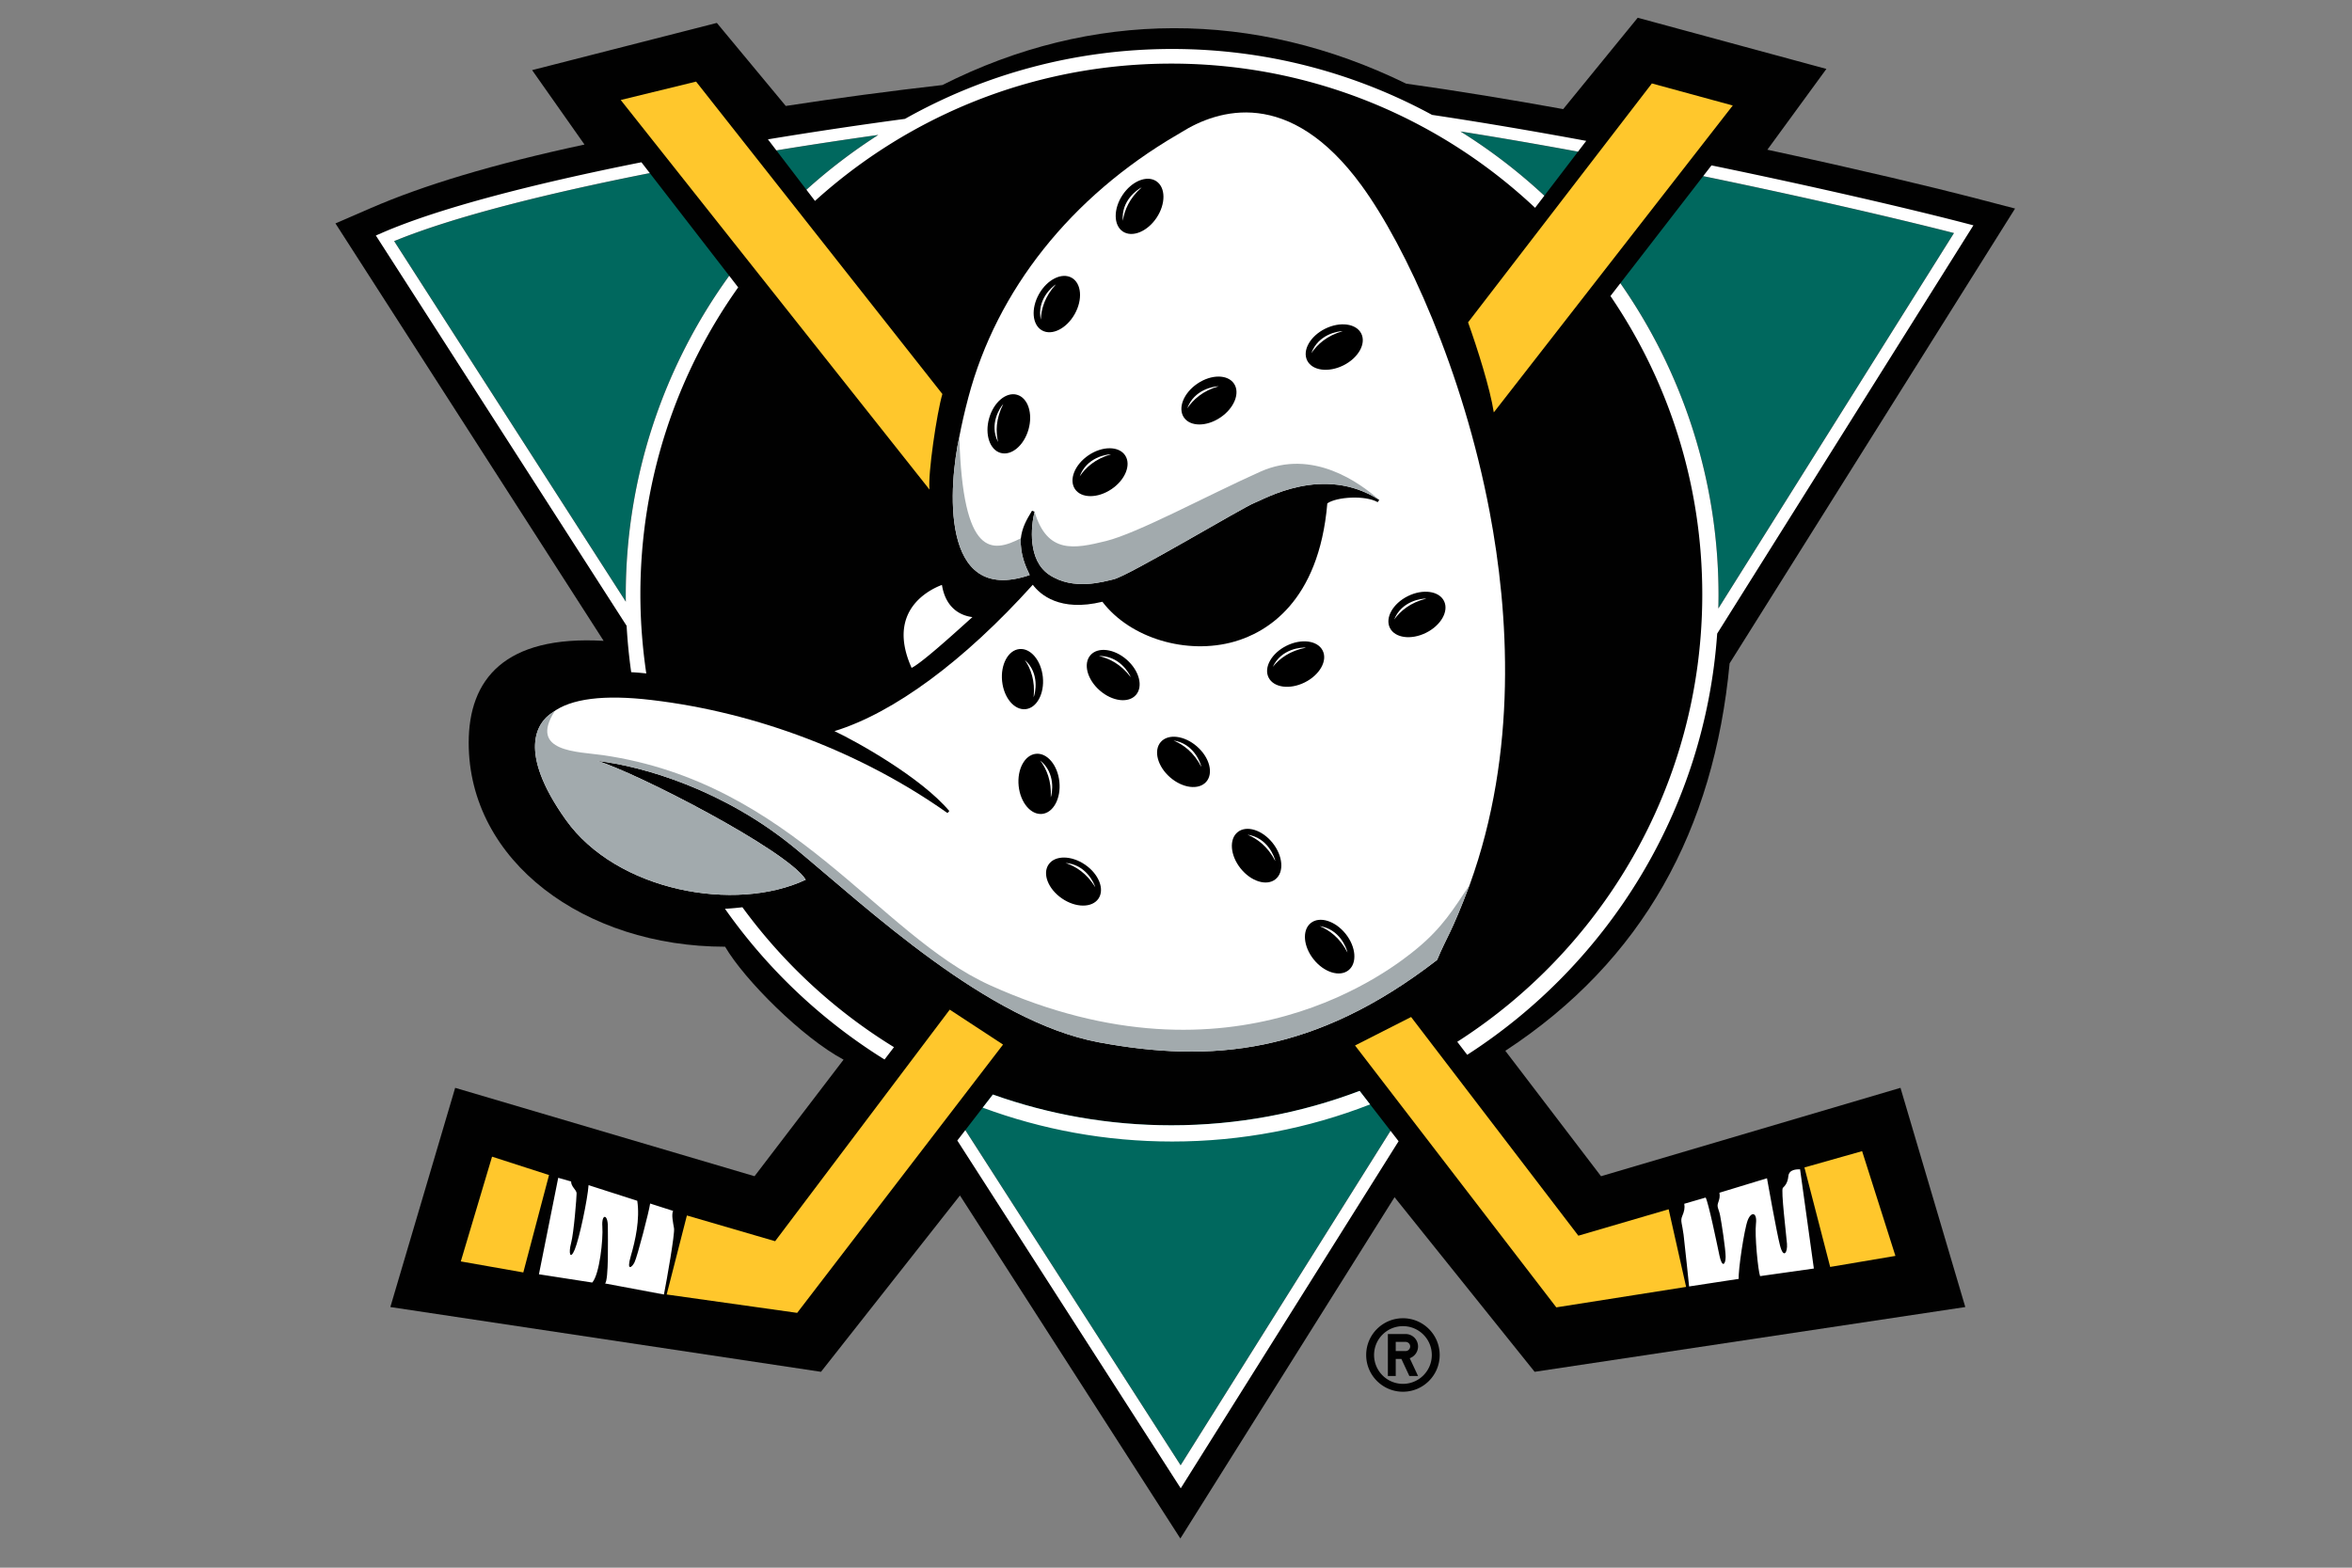 <svg xmlns="http://www.w3.org/2000/svg" viewBox="0 0 960 640" xml:space="preserve" width="960" height="640"><rect x="0" y="0" width="960" height="640" fill="#808080" stroke="none"/><path fill="#010101" d="M572.63 538.168c-8.281 0-15.004 6.713-15.004 15 0 8.279 6.723 15.002 15.005 15.002 8.281 0 14.995-6.723 14.995-15.001 0-8.288-6.714-15.001-14.995-15.001zm0 26.783a11.772 11.772 0 0 1-11.781-11.782c0-6.51 5.264-11.775 11.782-11.775 6.51 0 11.78 5.265 11.78 11.775 0 6.512-5.27 11.782-11.78 11.782zm6.165-15.26a5.085 5.085 0 0 0-5.09-5.082h-7.229v17.123h3.213v-6.954h2.306l3.246 6.954h3.554l-3.39-7.251a5.096 5.096 0 0 0 3.39-4.79zm-5.09 1.872h-4.016v-3.746h4.015c1.033 0 1.878.838 1.878 1.875a1.878 1.878 0 0 1-1.878 1.871z"/><path fill="none" d="m481.844 640-90.55-140.966-53.47 67.865-186.697-28.086 30.345-102.643 124.097 36.642 29.345-38.425c-15.74-10.421-34.015-28.949-42.496-41.556-28.216-.676-54.459-9.42-74.226-24.795-21.455-16.687-33.272-39.709-33.272-64.824 0-14.917 4.428-26.665 13.161-34.917 8.44-7.974 20.707-12.374 36.565-13.137L127.489 88.337l21.468-9.31c20.316-8.81 46.812-16.934 78.87-24.188L206.64 24.734 294.922 2.17 323.329 36.4c19.193-2.905 39.176-5.559 59.476-7.897 30.884-15.44 63.221-23.304 96.13-23.377 32.863-.076 65.43 7.612 96.891 22.842 18.188 2.558 38.23 5.792 59.642 9.622L666.126 0l89.977 24.406-23.785 32.557c33.537 7.337 60.408 13.827 73.938 17.351l26.255 6.839-120.337 191.775c-3.436 34.562-12.758 65.409-27.718 91.71-14.643 25.742-35.098 47.869-60.863 65.85l32.294 42.33 124.132-36.648 30.344 102.643-186.661 28.08-53.86-67.135L481.845 640z"/><path fill="#010101" d="m705.963 270.812 106.72-170.073 9.79-15.602-17.826-4.644c-14.256-3.713-45.181-11.17-83.274-19.372l24.096-32.983-77.015-20.89-30.417 37.293c-21.555-3.897-43.31-7.482-64.098-10.39-61.91-30.28-128.305-30.28-189.28.567-21.219 2.43-43.032 5.325-63.938 8.54L292.589 9.357l-75.4 19.273 21.383 30.384c-37.596 8.042-65.977 16.724-87.075 25.873l-14.575 6.32 8.587 13.367 100.875 157.045c-40.448-2.294-55.078 15.711-55.078 41.594 0 48.39 47.266 83.276 104.657 83.276 7.878 13.505 31.47 37.106 48.351 46.11l-36.338 47.583-122.191-36.08-26.456 89.489 175.775 26.443 56.72-71.989 78.46 122.147 11.496 17.896 11.304-18.017 76.122-121.31 57.177 71.273L802.16 533.59 775.705 444.1l-122.228 36.087-39.06-51.202c56.286-36.871 85.169-90.419 91.546-158.174z"/><path fill="#00685E" d="M701.437 243.007c0 1.81-.03 3.612-.072 5.412L797.544 95.14C775.448 89.48 737.8 80.677 695.18 71.9l-37.85 48.948 4.039-5.224c25.238 36.138 40.068 80.058 40.068 127.383zM358.494 55.081a1866.648 1866.648 0 0 0-41.61 6.312l12.271 16.07a224.53 224.53 0 0 1 29.34-22.381zM644.085 61.909c-16.05-2.961-32.21-5.76-48.005-8.256a224.592 224.592 0 0 1 34.262 26.25l13.743-17.994zM265.225 70.666c-42.667 8.417-80.709 18.025-104.348 27.767l94.558 147.21c-.01-.878-.024-1.755-.024-2.636 0-48.66 15.676-93.722 42.228-130.424l3.661 4.734-37.748-48.815 1.673 2.164zM394.007 461.376l87.881 136.817 85.678-136.543-12.607-16.303c-23.891 9.067-49.796 14.046-76.867 14.046-25.556 0-50.072-4.438-72.839-12.56l-12.882 16.66 1.636-2.117z"/><path fill="#FFF" d="m481.888 598.193-87.881-136.817-3.273 4.233 89.057 138.648 2.147 3.338 88.913-141.698-3.285-4.247zM805.474 91.987l-3.328-.866c-21.182-5.518-59.599-14.54-103.579-23.601l-3.387 4.38c42.62 8.777 80.268 17.58 102.364 23.24l-96.18 153.279c.044-1.8.073-3.602.073-5.412 0-47.325-14.83-91.245-40.068-127.383l-4.04 5.224c23.647 34.718 37.476 76.66 37.476 121.831 0 5.818-.233 11.58-.683 17.283a218.716 218.716 0 0 1-.562 6.02 216.268 216.268 0 0 1-.639 5.377c-8.41 63.597-44.398 118.494-95.555 152.282-.85.561-1.703 1.119-2.562 1.668l.832 1.09 3.226 4.223c57.531-37.06 97-99.84 102.025-171.959L805.474 91.987zM579.48 51.124a217.41 217.41 0 0 1 47.092 33.717l3.77-4.937a224.592 224.592 0 0 0-34.262-26.251c15.794 2.496 31.954 5.295 48.005 8.256l3.361-4.401c-21.096-3.904-42.433-7.547-62.933-10.61-31.566-17.151-67.707-26.905-106.088-26.905-39.582 0-76.784 10.372-109.042 28.533a1874.52 1874.52 0 0 0-55.944 8.358l3.444 4.51a1865.659 1865.659 0 0 1 41.611-6.312 224.522 224.522 0 0 0-29.339 22.38l3.49 4.57a217.36 217.36 0 0 1 40.403-28.935 215.949 215.949 0 0 1 6.425-3.425l.182-.094a216.343 216.343 0 0 1 6.608-3.236c27.883-13.065 59-20.374 91.829-20.374 30.925 0 60.33 6.49 86.944 18.164a214.7 214.7 0 0 1 10.815 5.11l.113.058c1.178.598 2.35 1.206 3.516 1.824zM262.676 266.246a221.345 221.345 0 0 1-.543-5.683 214.993 214.993 0 0 1-.754-17.883c0-46.714 14.782-89.974 39.921-125.363l-3.66-4.734c-26.552 36.702-42.228 81.764-42.228 130.424 0 .88.013 1.759.023 2.637l-94.558-147.21c23.64-9.742 61.681-19.35 104.348-27.768l-3.421-4.424c-43.759 8.715-82.489 18.67-105.667 28.723l-2.722 1.18 102.352 159.344c.359 6.382.984 12.693 1.866 18.924 2.152.119 4.22.295 6.16.516-.429-2.876-.798-5.772-1.117-8.683zM303.023 370.38c-2.424.293-4.791.497-7.112.63a224.787 224.787 0 0 0 65.125 61.53l3.85-5.042c-24.17-14.837-45.183-34.293-61.863-57.119z"/><path fill="#FFF" d="M554.96 445.346c-23.892 9.068-49.797 14.047-76.868 14.047-25.556 0-50.072-4.438-72.839-12.56l-4.144 5.359c24.1 8.936 50.147 13.827 77.316 13.827 28.485 0 55.735-5.377 80.8-15.155l-4.266-5.517z"/><path fill="#FFC72C" d="m200.84 472.204-12.754 42.762 25.509 4.5 10.502-39.76zM280.366 496.21l-8.255 32.26 53.267 7.502 84.027-109.533-21.758-14.256-71.27 94.53zM760.044 469.952l13.596 42.764-26.631 4.501-10.504-40.608zM681.082 493.678l7.128 31.696-52.986 8.349-82.152-106.91 22.885-11.629 68.27 89.28zM253.356 40.82l30.76-7.503 100.53 127.54c-2.249 7.503-6.003 33.01-5.251 39.012L253.356 40.82zM599.211 131.599l75.024-97.531 33.01 9.003-97.53 125.29c-1.5-9.755-6.75-26.26-10.504-36.762z"/><path fill="#FFF" d="M608.023 208.983c-10.874-57.438-34.089-108.305-52.272-133.235-29.528-40.49-58.753-31.022-73.53-21.775-.473.298-1.037.625-1.777 1.059-43.333 25.306-73.592 63.382-85.199 107.207-1.536 5.798-2.75 11.14-3.682 16.065v-.004c-4.124 18.949-8.528 69.246 28.72 56.454-1.584-3.352-3.963-8.371-3.626-14.87.484-4.526 2.433-7.807 4.259-10.86l.31-.514 1.039.377c-1.502 6.189-2.799 19.775 5.894 25.68 9.94 6.752 22.483 2.812 26.36 1.937 6.09-1.374 53.352-29.696 57.48-31.196 4.125-1.5 28.086-15.843 50.968-1.213l-.645.915c-5.11-2.928-16.766-2.17-20.561.488-3.451 40.642-25.206 52.796-37.884 56.424-19.523 5.587-42.626-1.398-53.923-16.254-17.419 4.233-25.452-2.993-28.408-6.941-28.058 31.15-56.715 52.292-80.943 59.754 8.644 4.056 35.154 18.716 46.874 32.617l-.755.822c-34.903-24.672-77.776-41.059-120.72-46.134-19.54-2.324-33.134-.585-40.571 5.148-6.279 3.952-14.3 15.899 5.493 43.713 20.82 29.26 69.248 38 97.943 24.497-7.428-12.043-69.884-44.116-85.075-48.504 18.567 2.139 51.765 11.703 81.024 35.9 29.141 24.098 78.211 70.559 123.788 78.999 45.575 8.44 88.002 4.952 137.966-33.648 4.39-10.466 5.319-9.676 13.316-30.682l-.006.008c19.717-54.406 15.891-111.292 8.143-152.234zM227.848 480.83l-7.876 39.388 21.757 3.377c2.998-3.377 4.5-17.633 4.125-22.883-.374-5.252 2.25-5.252 2.25 0 0 5.25.377 21.758-1.125 23.257l24.007 4.501c1.125-5.626 4.502-24.758 4.128-27.01-.377-2.249-1.128-5.626-.377-7.125l-9.377-3.002c-.374 3.002-5.253 21.757-6.377 24.007-1.125 2.252-3.377 3.753-1.5-2.624 1.876-6.377 3.752-15.007 2.624-22.509l-19.879-6.376c-.376 5.626-3.751 21.757-5.626 26.259-1.876 4.501-2.626 1.5-1.502-2.626 1.125-4.126 2.25-18.755 2.25-20.257 0-1.5-2.25-2.626-2.25-4.876l-5.252-1.5zM689.428 525.187l20.257-3.094c-.281-3.377 2.249-20.256 3.657-23.913 1.405-3.658 3.938-3.377 3.374 1.405-.561 4.785.847 19.131 1.688 21.384l21.945-3.097-5.627-40.512c-1.407 0-4.5 0-4.782 2.813s-1.407 3.939-2.252 4.783c-.842.844 1.408 19.131 1.689 22.788.283 3.658-1.405 6.19-2.813.844-1.406-5.345-5.344-27.57-5.344-27.57l-19.414 5.907c.28 1.688 0 2.532-.561 4.22-.564 1.689.28 2.253.841 5.066.564 2.813 2.253 13.785 2.253 16.879s-1.406 4.782-2.533-.564c-1.125-5.343-4.502-21.661-5.626-23.63l-8.72 2.532c.28 1.687 0 3.094-.845 5.063-.844 1.97 0 3.094.561 7.596.564 4.501 2.252 21.1 2.252 21.1z"/><path fill="#FFF" d="M384.467 238.789c-2.328.851-10.416 4.295-13.943 12.195-2.702 6.052-2.178 13.34 1.56 21.674 3.956-1.93 16.078-12.86 22.034-18.228a439.055 439.055 0 0 1 2.79-2.508c-3.423-.397-10.745-2.5-12.44-13.133z"/><path fill="#A2AAAD" d="M226.391 290.376c-6.33 3.306-16.286 15.014 4.534 44.27 20.819 29.26 69.247 38 97.942 24.498-7.428-12.043-69.884-44.116-85.075-48.504 18.568 2.138 51.765 11.703 81.024 35.9 29.142 24.098 78.211 70.558 123.789 78.998 45.575 8.44 88.002 4.952 137.965-33.647 4.391-10.466 5.32-9.676 13.316-30.683-6.753 10.129-11.177 17.404-21.305 25.844-10.128 8.44-74.83 60.194-174.429 15.19-45.68-20.64-80.46-82.712-158.11-93.965-10.04-1.454-30.343-1.162-19.651-17.9zM391.563 178.3c-4.124 18.949-8.528 69.246 28.72 56.454-1.595-3.375-3.999-8.439-3.622-15.003-11.68 5.976-23.71 7.952-25.098-41.451zM422.265 208.887c-1.502 6.189-2.799 19.775 5.894 25.68 9.94 6.752 22.484 2.813 26.36 1.937 6.09-1.374 53.352-29.696 57.48-31.196 4.125-1.5 28.086-15.843 50.968-1.213-7.879-6.94-27.148-21.105-48.531-11.54-21.38 9.565-50.077 25.132-63.018 28.32-12.941 3.19-23.978 5.38-29.153-11.988z"/><path d="M471.957 73.969c-3.845-2.553-10.015-.023-13.783 5.652-3.768 5.675-3.707 12.345.138 14.898 3.844 2.552 10.015.022 13.783-5.654 3.768-5.674 3.706-12.344-.138-14.896zm-13.65 16.19c-.83-8.2 6.027-12.894 7.699-13.668-5.11 4.48-7.084 9.448-7.7 13.668zM437.423 113.394c-4.019-2.267-9.99.705-13.335 6.64-3.347 5.933-2.8 12.58 1.219 14.847 4.019 2.266 9.99-.707 13.337-6.64 3.345-5.934 2.798-12.581-1.22-14.847zm-12.604 17.11c-1.716-8.061 4.593-13.47 6.168-14.42-4.59 5.007-6.013 10.16-6.168 14.42zM415.115 161.16c-4.443-1.253-9.543 3.044-11.391 9.601-1.851 6.555.248 12.886 4.691 14.139 4.44 1.254 9.54-3.045 11.39-9.602 1.851-6.555-.25-12.886-4.69-14.138zm-7.726 19.32c-3.798-7.315.844-14.207 2.109-15.543-3.094 6.048-3.094 11.394-2.11 15.543zM459.22 185.875c-2.58-3.825-9.25-3.84-14.898-.033-5.646 3.809-8.134 9.998-5.555 13.824 2.58 3.826 9.25 3.84 14.898.032s8.135-9.997 5.555-13.823zm-18.518 8.612c2.774-7.76 10.982-9.05 12.823-9.033-6.537 1.85-10.453 5.488-12.823 9.033zM503.673 156.616c-2.582-3.826-9.25-3.84-14.898-.032-5.649 3.807-8.137 9.996-5.558 13.823 2.58 3.825 9.252 3.84 14.898.033 5.649-3.808 8.137-9.997 5.558-13.824zm-19.085 10.113c2.777-7.761 10.985-9.051 12.826-9.032-6.537 1.848-10.456 5.487-12.826 9.032zM555.632 136.197c-2.055-4.13-8.666-5.022-14.765-1.99-6.099 3.033-9.377 8.842-7.325 12.974 2.055 4.131 8.667 5.022 14.765 1.99 6.1-3.032 9.378-8.84 7.325-12.974zm-20.403 8.025c2.776-7.761 10.984-9.051 12.825-9.032-6.537 1.848-10.455 5.487-12.825 9.032zM539.875 265.613c-2.053-4.132-8.663-5.023-14.762-1.99-6.1 3.032-9.38 8.84-7.325 12.973s8.666 5.023 14.762 1.99c6.102-3.034 9.38-8.841 7.326-12.973zm-20.36 6.624c3.464-7.48 11.756-8.023 13.587-7.84-6.677 1.252-10.906 4.522-13.586 7.84zM589.39 245.356c-2.052-4.132-8.663-5.023-14.762-1.99-6.099 3.033-9.38 8.841-7.324 12.972 2.055 4.133 8.666 5.024 14.762 1.991 6.101-3.033 9.38-8.841 7.325-12.973zm-20.341 7.572c3.056-7.655 11.306-8.645 13.148-8.558-6.601 1.608-10.65 5.1-13.148 8.558zM425.649 276.387c-.699-6.776-4.987-11.886-9.577-11.413-4.59.472-7.746 6.35-7.046 13.126.699 6.775 4.983 11.885 9.574 11.412 4.59-.472 7.745-6.35 7.049-13.125zm-3.764 8.28c.719-6.757-1.198-11.746-3.605-15.267 6.167 5.466 4.31 13.566 3.605 15.266zM432.4 319.15c-.697-6.777-4.984-11.887-9.574-11.412-4.59.473-7.746 6.347-7.05 13.124.7 6.775 4.987 11.885 9.577 11.412 4.59-.472 7.746-6.348 7.047-13.123zm-3.524 6.388c.398-6.783-1.75-11.676-4.323-15.08 6.422 5.168 4.945 13.347 4.323 15.08zM442.897 353.005c-5.617-3.852-12.286-3.891-14.895-.086-2.611 3.805-.173 10.015 5.444 13.867 5.617 3.854 12.286 3.891 14.898.086 2.609-3.805.172-10.012-5.447-13.867zm-7.99-.706c8.224.588 11.67 8.15 12.147 9.929-3.536-5.802-8.093-8.598-12.146-9.929zM459.868 269.293c-5.127-4.483-11.748-5.299-14.785-1.826-3.037 3.475-1.34 9.926 3.788 14.408 5.129 4.485 11.747 5.302 14.784 1.827 3.038-3.474 1.342-9.924-3.787-14.409zm-11.393-1.479c8.24-.236 12.424 6.944 13.076 8.664-4.098-5.419-8.91-7.745-13.076-8.664zM488.563 304.743c-5.126-4.484-11.747-5.302-14.784-1.826-3.035 3.473-1.34 9.926 3.787 14.408 5.13 4.482 11.75 5.299 14.787 1.826 3.038-3.476 1.34-9.926-3.79-14.408zm-9.579-2.44c8.154 1.202 11.029 9 11.37 10.806-3.093-6.048-7.427-9.176-11.37-10.805zM519.42 344.1c-4.256-5.318-10.628-7.292-14.231-4.41-3.603 2.885-3.074 9.532 1.184 14.851 4.255 5.319 10.625 7.293 14.228 4.41 3.604-2.884 3.074-9.532-1.18-14.85zm-10.239-3.347c8.154 1.199 11.029 8.999 11.371 10.805-3.094-6.047-7.43-9.175-11.37-10.805zM549.24 381.236c-4.255-5.319-10.625-7.293-14.228-4.408-3.603 2.882-3.074 9.532 1.181 14.849 4.258 5.318 10.628 7.292 14.231 4.41 3.601-2.882 3.072-9.532-1.183-14.851zm-10.612-3.158c8.154 1.199 11.028 8.996 11.37 10.805-3.093-6.05-7.43-9.175-11.37-10.805z"/></svg>
